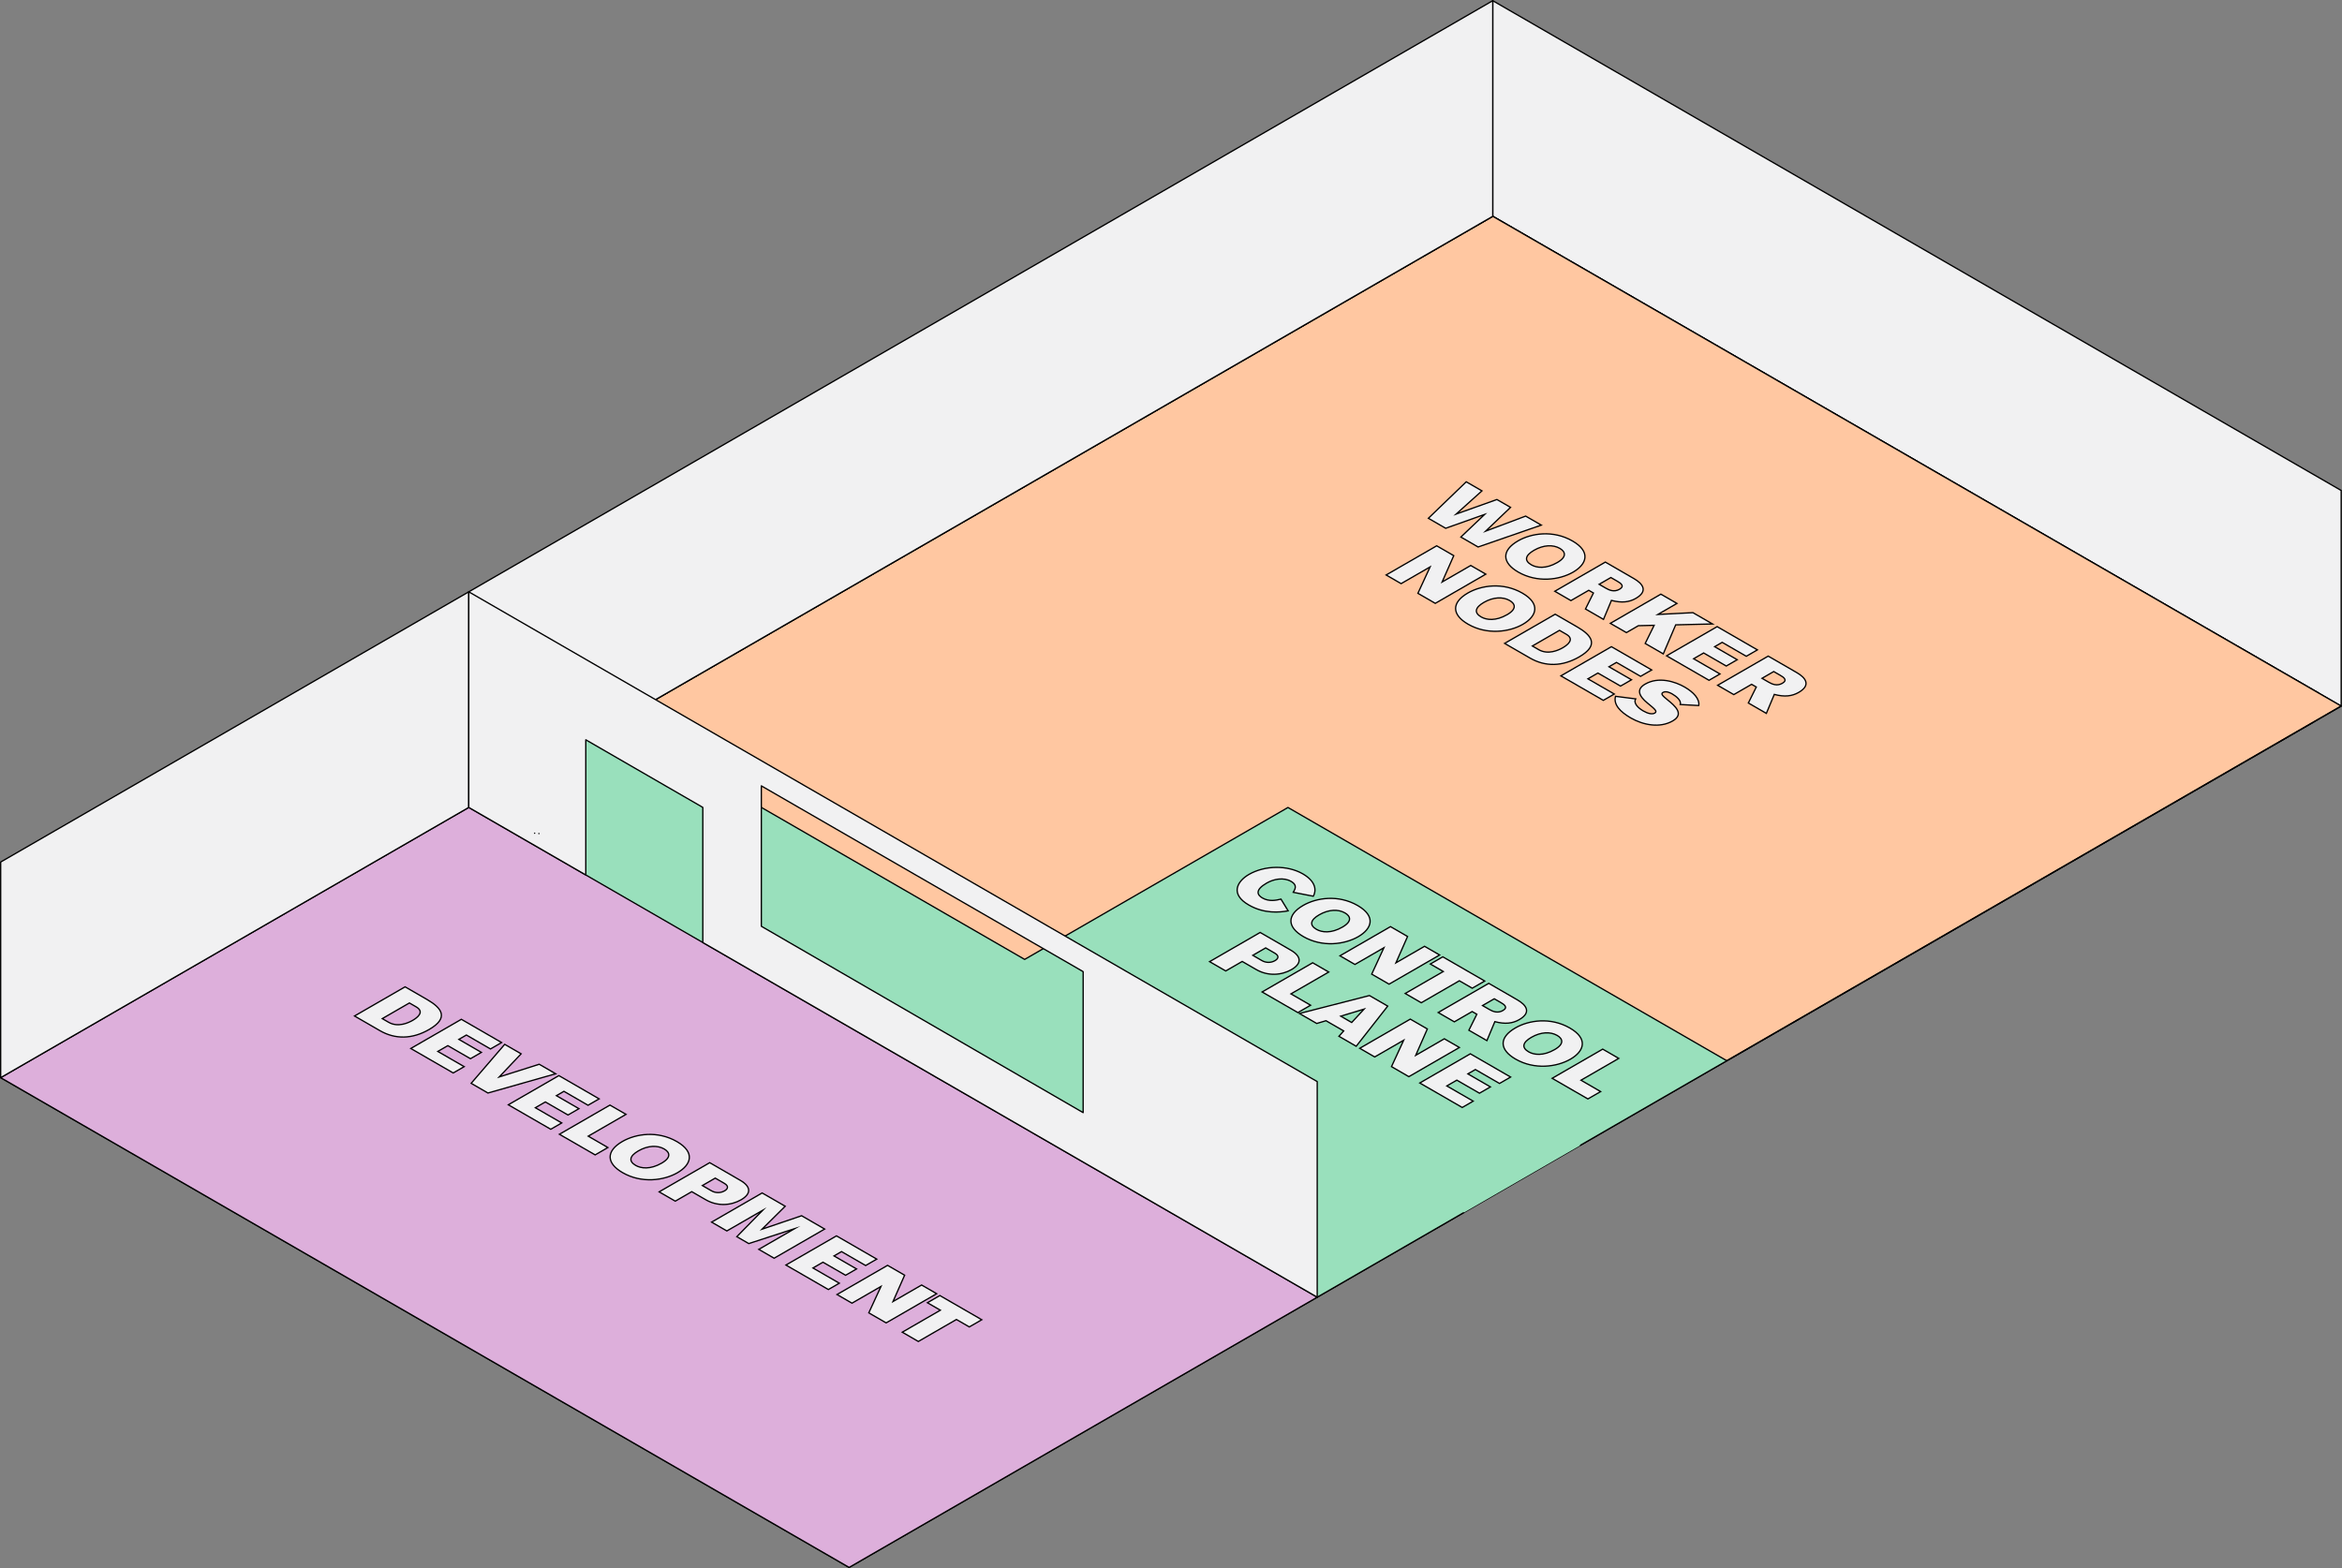 <?xml version="1.0" encoding="utf-8"?>
<!-- Generator: Adobe Illustrator 26.2.1, SVG Export Plug-In . SVG Version: 6.00 Build 0)  -->
<svg version="1.1" id="Layer_1" xmlns="http://www.w3.org/2000/svg" xmlns:xlink="http://www.w3.org/1999/xlink" x="0px" y="0px"
	 viewBox="0 0 5434.505 3639.221" enable-background="new 0 0 5434.505 3639.221" xml:space="preserve">
<rect x="0" y="0" width="5434.505" height="3639.221" fill="#808080" stroke="none"/>
<g id="Layer_4">
</g>
<g id="shadow">
</g>
<g id="restaurant_walls">
	<g>
		<polygon fill="#F1F1F2" points="5432.613,1638.623 5432.609,1138.28 3463.848,1.613 3463.849,501.957 		"/>
		<path d="M5432.612,1640.123c-0.259,0-0.518-0.067-0.75-0.201L3463.099,503.256c-0.464-0.268-0.75-0.763-0.75-1.299V1.613
			c0-0.536,0.286-1.031,0.75-1.299c0.465-0.268,1.035-0.268,1.5,0l1968.76,1136.667c0.464,0.268,0.75,0.763,0.75,1.299
			l0.003,500.343c0,0.536-0.286,1.031-0.75,1.299C5433.13,1640.056,5432.871,1640.123,5432.612,1640.123z M3465.349,501.091
			l1965.763,1134.934l-0.003-496.878L3465.349,4.211V501.091z"/>
	</g>
</g>
<g id="restaurant_floor">
	<g>
		<polyline fill="#F1F1F2" points="1.539,2500.935 3463.848,501.957 5379.917,1608.201 5368.983,1675.364 1970.335,3637.577 
			1.539,2500.935 		"/>
		<path d="M1970.335,3639.076c-0.259,0-0.518-0.067-0.75-0.201L0.789,2502.235c-0.464-0.268-0.75-0.763-0.75-1.299
			c0-0.536,0.286-1.031,0.75-1.299l3462.31-1998.978c0.465-0.268,1.035-0.268,1.5,0l1916.067,1106.244
			c0.539,0.312,0.831,0.925,0.73,1.54l-10.933,67.163c-0.072,0.445-0.34,0.833-0.73,1.058L1971.085,3638.875
			C1970.853,3639.009,1970.594,3639.076,1970.335,3639.076z M4.54,2500.935l1965.795,1134.909l3397.282-1961.423l10.652-65.439
			L3463.849,503.689L4.54,2500.935z"/>
	</g>
	<g>
		<g>
			<path fill="#99E0BC" d="M5432.62,1638.63l-1425.65,823.09l-1018.32-587.73l-611,352.56l-950.44-548.74l-339.47,195.99
				l1086.25,627.12l882.55,509.54l950.35-548.5l1425.98-823.19L5432.62,1638.63z"/>
		</g>
	</g>
</g>
<g id="tables">
</g>
<g id="fence">
</g>
<g id="reception">
	<g>
		<path fill="#FFC7A1" d="M3463.875,501.977l-2036.67,1175.83l950.44,548.74l611-352.56l1018.32,587.73l1425.65-823.09
			L3463.875,501.977z"/>
		<path d="M4006.965,2463.217c-0.259,0-0.518-0.067-0.75-0.201l-1017.57-587.297l-610.25,352.127c-0.464,0.268-1.036,0.268-1.5,0
			l-950.44-548.74c-0.464-0.268-0.75-0.763-0.75-1.299s0.286-1.031,0.75-1.299l2036.67-1175.83c0.465-0.268,1.035-0.268,1.5,0
			l1968.74,1136.65c0.464,0.268,0.75,0.763,0.75,1.299s-0.286,1.031-0.75,1.299l-1425.65,823.09
			C4007.483,2463.15,4007.224,2463.217,4006.965,2463.217z M2988.645,1872.487c0.259,0,0.518,0.067,0.75,0.201l1017.57,587.297
			l1422.65-821.358L3463.875,503.709l-2033.67,1174.098l947.44,547.008l610.25-352.127
			C2988.127,1872.553,2988.386,1872.487,2988.645,1872.487z"/>
	</g>
	<g>
		<polygon fill="#FFC7A1" points="3463.875,501.977 1427.205,1677.807 3463.845,501.957 		"/>
		<path d="M1427.207,1679.307c-0.519,0-1.022-0.269-1.3-0.75c-0.415-0.718-0.169-1.635,0.549-2.049l2036.64-1175.85
			c0.491-0.284,1.104-0.266,1.577,0.048c0.434,0.286,0.703,0.787,0.688,1.307c-0.016,0.52-0.284,1.004-0.734,1.264l-2036.67,1175.83
			C1427.719,1679.242,1427.461,1679.307,1427.207,1679.307z"/>
	</g>
	<path d="M3667.546,2659.191c-0.519,0-1.023-0.269-1.301-0.75c-0.414-0.717-0.169-1.635,0.549-2.049l1765.067-1019.067
		c0.718-0.415,1.636-0.168,2.049,0.549c0.414,0.717,0.169,1.635-0.549,2.049L3668.294,2658.99
		C3668.058,2659.126,3667.8,2659.191,3667.546,2659.191z"/>
</g>
<g id="kitchen_floor_00000054956652455305707380000000205848265920542856_">
	<path fill="#DDAFDB" stroke="#000000" stroke-width="3" stroke-linejoin="round" stroke-miterlimit="10" d="M1087.735,1873.797
		l-1086.2,627.14l1289.93,744.7l678.87,391.94l475.22-274.37l135.77-78.39l475.21-274.36L1087.735,1873.797z"/>
	<path d="M3056.539,3011.957c-0.518,0-1.022-0.269-1.3-0.75c-0.414-0.718-0.169-1.635,0.549-2.049l339.431-195.971
		c0.717-0.413,1.635-0.169,2.049,0.549s0.169,1.635-0.549,2.049l-339.431,195.971
		C3057.052,3011.892,3056.794,3011.957,3056.539,3011.957z"/>
</g>
<g id="guides">
</g>
<g id="walls">
	<g>
		<polygon fill="#F1F1F2" points="3463.848,1.613 1087.767,1373.457 1087.779,1873.794 3463.848,501.957 		"/>
		<path d="M1087.779,1875.295c-0.259,0-0.518-0.067-0.75-0.201c-0.464-0.268-0.75-0.763-0.75-1.299l-0.012-500.338
			c0-0.536,0.286-1.031,0.75-1.299L3463.098,0.314c0.465-0.268,1.035-0.268,1.5,0c0.464,0.268,0.75,0.763,0.75,1.299l0.001,500.344
			c0,0.536-0.286,1.031-0.75,1.299l-2376.07,1371.838C1088.297,1875.228,1088.038,1875.295,1087.779,1875.295z M1089.267,1374.323
			l0.012,496.874l2373.07-1370.106l-0.001-496.88L1089.267,1374.323z"/>
	</g>
	<g>
		<polygon fill="#F1F1F2" points="1087.777,1373.486 1.572,2000.573 1.539,2500.935 1087.738,1873.797 		"/>
		<path d="M1.539,2502.435c-0.259,0-0.518-0.067-0.75-0.201c-0.464-0.268-0.75-0.763-0.75-1.299l0.032-500.363
			c0-0.536,0.286-1.031,0.75-1.299l1086.206-627.087c0.464-0.268,1.036-0.268,1.5,0s0.75,0.763,0.75,1.299l-0.039,500.31
			c0,0.536-0.286,1.031-0.75,1.299L2.289,2502.234C2.057,2502.368,1.798,2502.435,1.539,2502.435z M3.071,2001.439l-0.032,496.898
			l1083.199-625.407l0.039-496.846L3.071,2001.439z"/>
	</g>
	
		<path fill="#F1F1F2" stroke="#000000" stroke-width="3" stroke-linecap="round" stroke-linejoin="round" stroke-miterlimit="10" d="
		M1087.777,1373.486l-0.039,500.311l271.585,156.771v-313.67l271.553,156.889l-0.001,313.563l543.118,313.546l882.545,509.56
		l0.03-500.353L1087.777,1373.486z M1766.652,2149.669v-325.881l746.77,431.149l-0.03,327.198L1766.652,2149.669z"/>
</g>
<g id="Layer_15">
</g>
<g id="kitchen">
	<g>
		<path d="M1240.66,1935.33c-0.829,0-1.5-0.672-1.5-1.5v-0.339c0-0.828,0.671-1.5,1.5-1.5s1.5,0.672,1.5,1.5v0.339
			C1242.16,1934.659,1241.488,1935.33,1240.66,1935.33z"/>
	</g>
	<g>
		<path d="M1250.49,1936.179c-0.829,0-1.5-0.672-1.5-1.5v-0.339c0-0.828,0.671-1.5,1.5-1.5s1.5,0.672,1.5,1.5v0.339
			C1251.99,1935.508,1251.318,1936.179,1250.49,1936.179z"/>
	</g>
</g>
<g id="people">
</g>
<g id="kitchen_2">
</g>
<g id="Layer_12">
</g>
<g id="Layer_10">
</g>
<g>
	<path fill="#F1F1F2" stroke="#000000" stroke-width="3" stroke-miterlimit="10" d="M939.965,2290.186l51.315,29.627
		c33.932,19.591,51.218,42.422,4.376,69.466c-39.035,22.537-78.69,23.042-113.959,2.68l-59.004-34.065L939.965,2290.186z
		 M901.754,2372.466c21.562,12.449,45.663,1.43,55.795-4.421c11.129-6.425,28.387-19.67,8.162-31.347L950,2327.627l-62.955,36.347
		L901.754,2372.466z"/>
	<path fill="#F1F1F2" stroke="#000000" stroke-width="3" stroke-miterlimit="10" d="M953.237,2433.261l117.271-67.706l93.437,53.945
		l-25.747,14.865l-55.995-32.329l-17.441,10.07l52.317,30.205l-25.414,14.673l-52.484-30.302l-23.255,13.426l61.177,35.321
		l-25.414,14.673L953.237,2433.261z"/>
	<path fill="#F1F1F2" stroke="#000000" stroke-width="3" stroke-miterlimit="10" d="M1132.253,2536.616l-38.946-22.485
		l77.824-90.481l38.11,22.003l-50.862,53.686l92.817-29.463l38.277,22.1L1132.253,2536.616z"/>
	<path fill="#F1F1F2" stroke="#000000" stroke-width="3" stroke-miterlimit="10" d="M1179.556,2563.927l117.271-67.707
		l93.437,53.946l-25.747,14.864l-55.995-32.328l-17.441,10.069l52.317,30.206l-25.414,14.673l-52.484-30.303l-23.255,13.427
		l61.177,35.32l-25.414,14.673L1179.556,2563.927z"/>
	<path fill="#F1F1F2" stroke="#000000" stroke-width="3" stroke-miterlimit="10" d="M1298.063,2632.347l117.271-67.707
		l37.274,21.521l-87.704,50.636l45.632,26.346l-29.567,17.071L1298.063,2632.347z"/>
	<path fill="#F1F1F2" stroke="#000000" stroke-width="3" stroke-miterlimit="10" d="M1444.676,2721.405
		c-37.776-21.811-39.095-50-0.393-72.345c30.896-17.838,81.508-25.635,126.471,0.325c42.958,24.801,33.284,53.74,1.225,72.249
		C1540.419,2739.856,1488.636,2746.786,1444.676,2721.405z M1475.077,2704.624c12.202,7.045,33.713,10.066,60.291-5.277
		c23.421-13.522,18.523-25.557,5.819-32.891c-15.545-8.975-37.869-8.246-59.794,4.413
		C1460.795,2682.761,1458.194,2694.878,1475.077,2704.624z"/>
	<path fill="#F1F1F2" stroke="#000000" stroke-width="3" stroke-miterlimit="10" d="M1717.705,2739.214
		c26.911,15.537,24.502,32.176,1.912,45.219c-23.255,13.426-54.736,15.582-81.647,0.045l-32.761-18.915l-38.205,22.058
		l-37.442-21.617l117.271-67.707L1717.705,2739.214z M1629.792,2751.369l21.228,12.256c8.858,5.114,20.525,5.713,30.326,0.055
		c7.143-4.124,10.939-10.755-0.595-17.413l-21.06-12.16L1629.792,2751.369z"/>
	<path fill="#F1F1F2" stroke="#000000" stroke-width="3" stroke-miterlimit="10" d="M1760.728,2899.467l83.385-48.143
		l-106.619,34.729l-27.747-16.02l60.318-61.461l-83.385,48.143l-35.435-20.458l117.271-67.707l53.487,30.882l-53.699,53.198
		l91.81-31.195l53.488,30.881l-117.271,67.707L1760.728,2899.467z"/>
	<path fill="#F1F1F2" stroke="#000000" stroke-width="3" stroke-miterlimit="10" d="M1823.743,2935.848l117.271-67.706
		l93.437,53.945l-25.747,14.865l-55.995-32.329l-17.441,10.07l52.318,30.205l-25.414,14.673l-52.485-30.302l-23.255,13.426
		l61.178,35.321l-25.414,14.673L1823.743,2935.848z"/>
	<path fill="#F1F1F2" stroke="#000000" stroke-width="3" stroke-miterlimit="10" d="M2015.962,3046.826l28.327-61.325l-67.273,38.84
		l-34.767-20.073l117.271-67.706l39.614,22.871l-26.995,61.136l66.442-38.36l34.935,20.169l-117.271,67.707L2015.962,3046.826z"/>
	<path fill="#F1F1F2" stroke="#000000" stroke-width="3" stroke-miterlimit="10" d="M2219.33,3062.201l-88.368,51.02l-37.274-21.521
		l88.368-51.02l-30.088-17.371l28.903-16.687l97.282,56.165l-28.903,16.688L2219.33,3062.201z"/>
</g>
<g>
	<path fill="#F1F1F2" stroke="#000000" stroke-width="3" stroke-miterlimit="10" d="M2989.082,2113.877
		c-19.644,3.428-55.113,7.308-91.385-13.634c-43.627-25.188-27.458-54.788,0.448-70.9c37.042-21.386,89.526-21.771,124.962-1.313
		c31.76,18.336,31.207,39.5,24.443,51.898l-46.705-9.128c2.639-4.998,11.745-15.66-4.803-25.214
		c-17.718-10.229-40.686-5.461-56.799,3.842c-27.407,15.824-22.179,27.474-9.977,34.519c15.545,8.975,32.021,5.445,43.171,2.675
		L2989.082,2113.877z"/>
	<path fill="#F1F1F2" stroke="#000000" stroke-width="3" stroke-miterlimit="10" d="M3024.397,2173.586
		c-37.776-21.811-39.095-50-0.393-72.345c30.896-17.838,81.509-25.635,126.472,0.325c42.957,24.801,33.283,53.74,1.225,72.249
		C3120.141,2192.037,3068.357,2198.967,3024.397,2173.586z M3054.799,2156.805c12.202,7.045,33.713,10.066,60.291-5.277
		c23.42-13.522,18.523-25.557,5.818-32.891c-15.543-8.975-37.868-8.246-59.794,4.413
		C3040.517,2134.941,3037.916,2147.059,3054.799,2156.805z"/>
	<path fill="#F1F1F2" stroke="#000000" stroke-width="3" stroke-miterlimit="10" d="M3182.998,2260.742l28.325-61.326l-67.272,38.84
		l-34.768-20.072l117.271-67.707l39.615,22.872l-26.995,61.136l66.442-38.361l34.934,20.17l-117.271,67.706L3182.998,2260.742z"/>
	<path fill="#F1F1F2" stroke="#000000" stroke-width="3" stroke-miterlimit="10" d="M3386.363,2276.116l-88.367,51.02
		l-37.275-21.521l88.367-51.02l-30.086-17.371l28.902-16.687l97.281,56.165l-28.902,16.688L3386.363,2276.116z"/>
	<path fill="#F1F1F2" stroke="#000000" stroke-width="3" stroke-miterlimit="10" d="M3520.903,2320.419
		c19.891,11.484,34.147,28.729,4.414,45.896c-15.282,8.823-32.433,11.005-56.627,4.707l-18.423,44.027l-41.789-24.126l18.461-37.101
		l-10.863-6.272l-41.361,23.88l-37.441-21.617l117.271-67.707L3520.903,2320.419z M3455.706,2342.62
		c7.855,4.535,19.214,9.751,31.673,2.558c12.955-7.479,2.756-14.136-4.766-18.479l-15.211-8.781l-27.241,15.728L3455.706,2342.62z"
		/>
	<path fill="#F1F1F2" stroke="#000000" stroke-width="3" stroke-miterlimit="10" d="M3516.814,2457.883
		c-37.776-21.811-39.096-50-0.393-72.345c30.896-17.838,81.508-25.635,126.471,0.325c42.959,24.801,33.284,53.74,1.226,72.249
		C3612.558,2476.334,3560.774,2483.264,3516.814,2457.883z M3547.216,2441.102c12.202,7.045,33.712,10.066,60.29-5.277
		c23.42-13.522,18.523-25.557,5.82-32.891c-15.545-8.975-37.87-8.246-59.796,4.413
		C3532.933,2419.238,3530.333,2431.355,3547.216,2441.102z"/>
	<path fill="#F1F1F2" stroke="#000000" stroke-width="3" stroke-miterlimit="10" d="M3601.699,2502.479l117.271-67.706
		l37.274,21.521l-87.704,50.636l45.632,26.346l-29.567,17.07L3601.699,2502.479z"/>
	<path fill="#F1F1F2" stroke="#000000" stroke-width="3" stroke-miterlimit="10" d="M2994.986,2204.944
		c26.91,15.537,24.502,32.177,1.911,45.219c-23.255,13.427-54.736,15.581-81.647,0.044l-32.761-18.914l-38.204,22.058
		l-37.443-21.617l117.271-67.707L2994.986,2204.944z M2907.072,2217.1l21.229,12.256c8.859,5.115,20.525,5.713,30.326,0.055
		c7.143-4.124,10.939-10.754-0.595-17.414l-21.061-12.158L2907.072,2217.1z"/>
	<path fill="#F1F1F2" stroke="#000000" stroke-width="3" stroke-miterlimit="10" d="M2928.693,2302.084l117.271-67.707
		l37.275,21.521l-87.705,50.636l45.633,26.346l-29.568,17.071L2928.693,2302.084z"/>
	<path fill="#F1F1F2" stroke="#000000" stroke-width="3" stroke-miterlimit="10" d="M3106.873,2404.956l11.098-12.39l-41.119-23.74
		l-21.461,6.406l-40.115-23.161l162.402-41.65l42.455,24.513l-73.143,93.184L3106.873,2404.956z M3165.35,2341.857l-54.23,16.448
		l25.406,14.669L3165.35,2341.857z"/>
	<path fill="#F1F1F2" stroke="#000000" stroke-width="3" stroke-miterlimit="10" d="M3228.891,2475.403l28.327-61.326l-67.272,38.84
		l-34.768-20.072l117.271-67.707l39.615,22.872l-26.996,61.135l66.443-38.36l34.934,20.17l-117.271,67.706L3228.891,2475.403z"/>
	<path fill="#F1F1F2" stroke="#000000" stroke-width="3" stroke-miterlimit="10" d="M3294.578,2513.327l117.271-67.706
		l93.438,53.945l-25.747,14.865l-55.995-32.329l-17.441,10.07l52.318,30.205l-25.414,14.673l-52.485-30.302l-23.255,13.426
		l61.178,35.321l-25.414,14.673L3294.578,2513.327z"/>
</g>
<g>
	<path fill="#F1F1F2" stroke="#000000" stroke-width="3" stroke-miterlimit="10" d="M3429.817,1269.415l-39.948-23.064
		l55.202-52.522l-90.471,32.16l-40.116-23.161l87.854-84.69l36.438,21.037l-59.86,53.861l94.628-33.788l31.592,18.239
		l-57.688,55.115l92.789-34.85l36.271,20.941L3429.817,1269.415z"/>
	<path fill="#F1F1F2" stroke="#000000" stroke-width="3" stroke-miterlimit="10" d="M3522.944,1327.593
		c-37.776-21.811-39.096-50-0.393-72.346c30.896-17.837,81.508-25.635,126.471,0.325c42.958,24.802,33.284,53.741,1.226,72.25
		C3618.688,1346.044,3566.904,1352.973,3522.944,1327.593z M3553.346,1310.812c12.202,7.045,33.713,10.066,60.29-5.278
		c23.421-13.522,18.523-25.556,5.819-32.891c-15.545-8.975-37.868-8.245-59.794,4.413
		C3539.063,1288.949,3536.463,1301.065,3553.346,1310.812z"/>
	<path fill="#F1F1F2" stroke="#000000" stroke-width="3" stroke-miterlimit="10" d="M3791.46,1342.795
		c19.891,11.484,34.146,28.729,4.414,45.896c-15.282,8.823-32.433,11.005-56.628,4.707l-18.424,44.027l-41.787-24.126l18.461-37.101
		l-10.864-6.272l-41.36,23.88l-37.442-21.617l117.271-67.707L3791.46,1342.795z M3726.262,1364.997
		c7.856,4.535,19.215,9.751,31.673,2.558c12.956-7.479,2.757-14.136-4.766-18.479l-15.21-8.781l-27.241,15.728L3726.262,1364.997z"
		/>
	<path fill="#F1F1F2" stroke="#000000" stroke-width="3" stroke-miterlimit="10" d="M3817.6,1493.3l20.766-42.099l-36.651,0.896
		l-27.74,16.016l-37.275-21.521l117.271-67.706l37.275,21.521l-44.351,25.605l81.457-4.182l45.466,26.249l-85.469,2.059
		l-28.795,67.385L3817.6,1493.3z"/>
	<path fill="#F1F1F2" stroke="#000000" stroke-width="3" stroke-miterlimit="10" d="M3867.241,1521.961l117.271-67.707
		l93.437,53.946l-25.747,14.864l-55.995-32.328l-17.441,10.069l52.318,30.206l-25.414,14.673l-52.485-30.303l-23.255,13.427
		l61.178,35.32l-25.414,14.673L3867.241,1521.961z"/>
	<path fill="#F1F1F2" stroke="#000000" stroke-width="3" stroke-miterlimit="10" d="M4169.379,1560.987
		c19.891,11.484,34.146,28.729,4.413,45.896c-15.282,8.823-32.432,11.005-56.627,4.707l-18.424,44.027l-41.787-24.126l18.46-37.101
		l-10.864-6.272l-41.36,23.88l-37.441-21.617l117.271-67.707L4169.379,1560.987z M4104.181,1583.188
		c7.855,4.535,19.214,9.751,31.672,2.558c12.956-7.479,2.757-14.136-4.765-18.479l-15.211-8.781l-27.241,15.728L4104.181,1583.188z"
		/>
	<path fill="#F1F1F2" stroke="#000000" stroke-width="3" stroke-miterlimit="10" d="M3290.18,1376.958l28.326-61.326l-67.273,38.841
		l-34.767-20.073l117.271-67.706l39.614,22.871l-26.994,61.136l66.442-38.36l34.934,20.169l-117.271,67.707L3290.18,1376.958z"/>
	<path fill="#F1F1F2" stroke="#000000" stroke-width="3" stroke-miterlimit="10" d="M3406.538,1448.55
		c-37.776-21.811-39.096-50-0.393-72.346c30.896-17.837,81.508-25.635,126.471,0.325c42.958,24.802,33.284,53.741,1.226,72.25
		C3502.281,1467.001,3450.498,1473.93,3406.538,1448.55z M3436.939,1431.769c12.202,7.045,33.714,10.066,60.29-5.278
		c23.421-13.522,18.524-25.556,5.82-32.891c-15.545-8.975-37.869-8.245-59.795,4.413
		C3422.657,1409.906,3420.057,1422.022,3436.939,1431.769z"/>
	<path fill="#F1F1F2" stroke="#000000" stroke-width="3" stroke-miterlimit="10" d="M3608.694,1425.44l51.315,29.627
		c33.932,19.591,51.218,42.422,4.375,69.466c-39.034,22.537-78.689,23.042-113.958,2.68l-59.004-34.065L3608.694,1425.44z
		 M3570.484,1507.72c21.562,12.449,45.662,1.43,55.795-4.421c11.129-6.425,28.387-19.67,8.162-31.347l-15.712-9.071l-62.954,36.347
		L3570.484,1507.72z"/>
	<path fill="#F1F1F2" stroke="#000000" stroke-width="3" stroke-miterlimit="10" d="M3621.965,1568.515l117.271-67.706
		l93.438,53.945l-25.746,14.865l-55.995-32.329l-17.441,10.07l52.317,30.205l-25.414,14.673l-52.484-30.302l-23.256,13.426
		l61.177,35.321l-25.414,14.673L3621.965,1568.515z"/>
	<path fill="#F1F1F2" stroke="#000000" stroke-width="3" stroke-miterlimit="10" d="M3898.926,1635.01
		c3.115-9.134-8.936-18.969-18.964-24.759c-3.009-1.736-13.87-7.433-21.013-3.309c-5.647,3.261-1.625,7.501,10.927,17.625
		c16.568,13.401,39.333,32.49,11.593,48.506c-30.231,17.454-69.266,9.303-97.348-6.91c-25.072-14.475-40.492-31.242-35.43-50.186
		l46.854,5.954c-5.945,9.994,5.779,21.175,17.479,27.93c11.199,6.466,20.874,8.407,26.688,5.051
		c6.81-3.932,0.617-9.042-16.956-23.407c-20.42-16.776-26.001-31.891-5.237-43.878c31.394-18.126,69.785-5.742,91.515,6.804
		c21.062,12.159,35.141,27.577,32.894,42.965L3898.926,1635.01z"/>
</g>
</svg>
